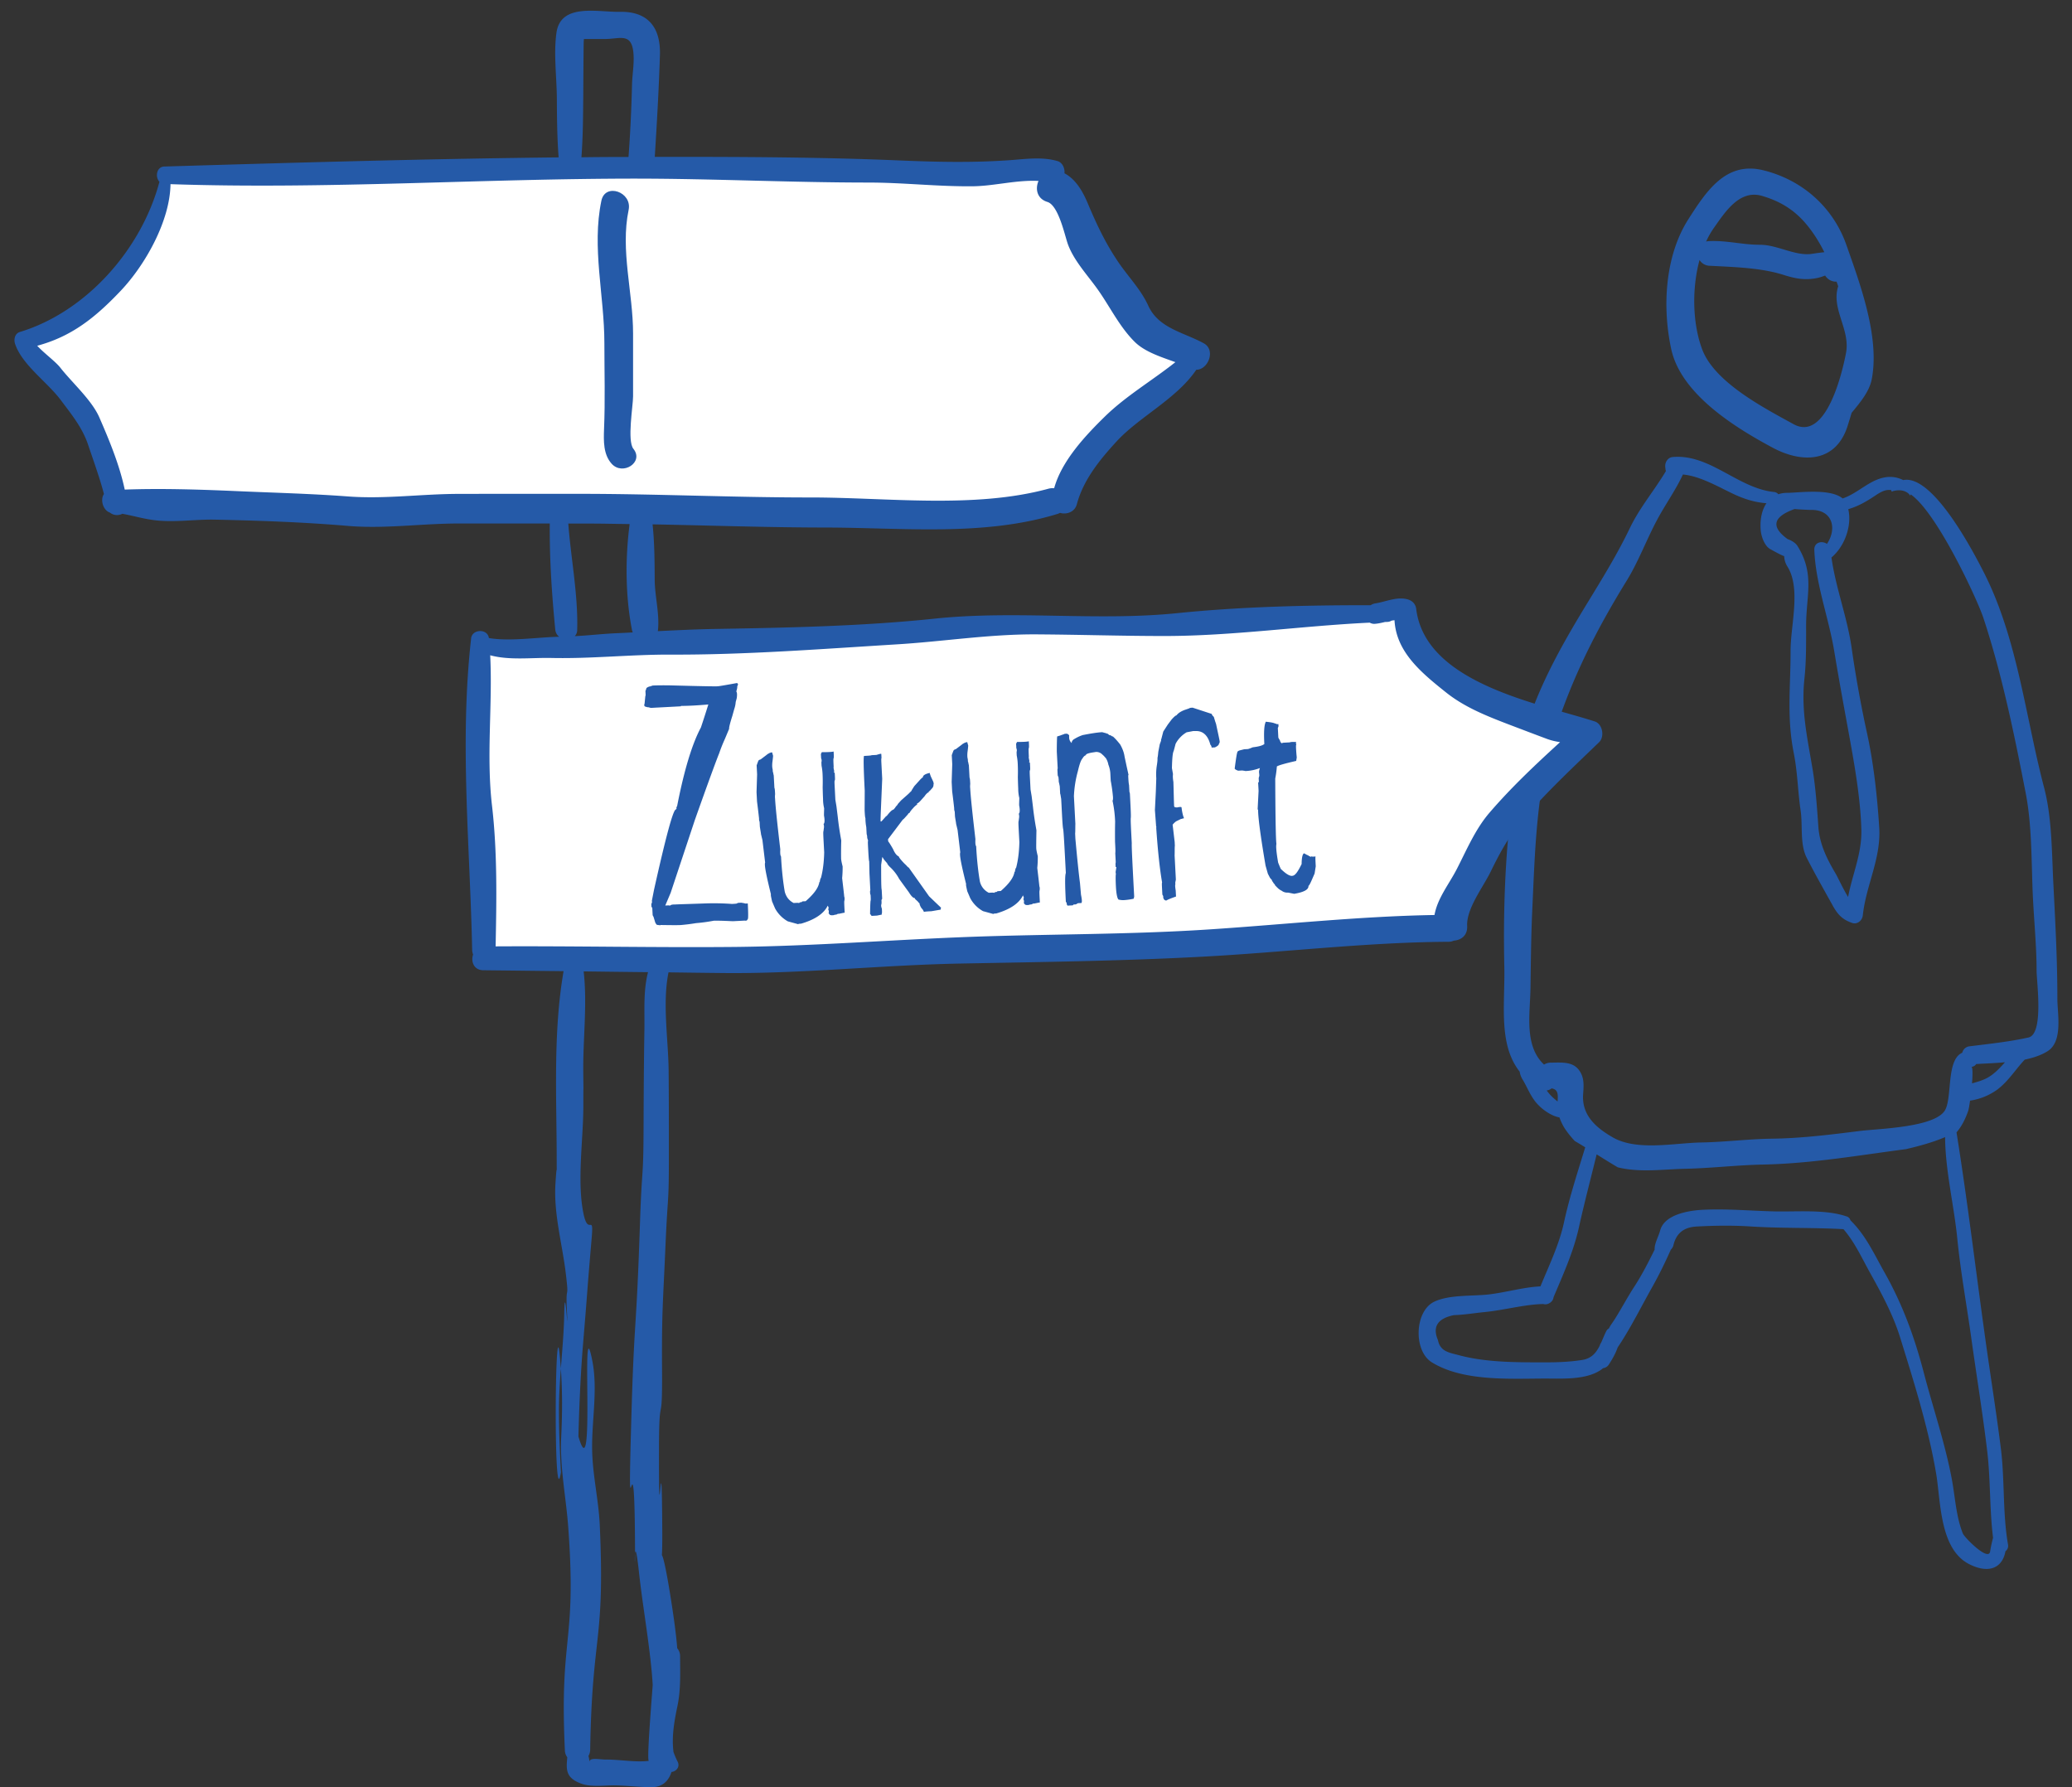 <svg xmlns="http://www.w3.org/2000/svg" xmlns:xlink="http://www.w3.org/1999/xlink" width="80" height="69" viewBox="0 0 80 69"><rect x="0" y="0" width="80" height="69" fill="#333333" stroke="none"/><defs><path id="a" d="M-1.853-2.812h85.174v71.813H-1.853z"/></defs><clipPath id="b"><use xlink:href="#a" overflow="visible"/></clipPath><path clip-path="url(#b)" fill="#255AA8" d="M65.619 10.038a.474.474 0 0 0 .397.223c.921.049 1.971.073 2.849.353.462.146.832.215 1.308.117.104-.021.198-.059.297-.092a.486.486 0 0 0 .44.234l.063.178c-.282.882.476 1.663.301 2.58-.157.824-.786 3.426-2.023 2.746-1.122-.618-3.046-1.606-3.528-2.885-.368-.972-.411-2.322-.104-3.454m4.819-.301a8.75 8.75 0 0 0-.467.062c-.644.102-1.343-.35-2.018-.349-.662.002-1.284-.172-1.961-.142a.486.486 0 0 0-.119.019 3.21 3.21 0 0 1 .304-.534c.435-.615.989-1.484 1.855-1.23.651.191 1.171.491 1.626.996.308.346.565.749.78 1.178m-5.91 3.749c.381 1.738 2.473 3.027 3.922 3.802 1.128.604 2.449.592 2.897-.877.049-.158.098-.315.145-.474.341-.412.685-.826.776-1.294.315-1.629-.447-3.671-.976-5.178-.515-1.473-1.716-2.526-3.219-2.893-1.438-.351-2.194.81-2.888 1.896-.905 1.419-1.01 3.399-.657 5.018M56.138 50.774c.401-.012.788-.08 1.188-.119.738-.071 1.529-.294 2.259-.31a.292.292 0 0 0 .239-.034c.007-.002.012-.007.019-.01l.032-.026a.28.28 0 0 0 .107-.192c.371-.878.774-1.763.98-2.698.208-.942.456-1.878.685-2.817.271.169.54.337.813.499.851.212 1.745.075 2.616.057.999-.023 1.995-.143 2.993-.163 1.873-.038 3.684-.356 5.525-.596.514-.122 1.02-.256 1.506-.464.008 1.287.347 2.655.471 3.916.127 1.286.364 2.571.542 3.854.203 1.46.442 2.911.616 4.375.128 1.098.086 2.229.223 3.324a5.03 5.03 0 0 0-.113.531c-.064.396-.987-.538-1.052-.694-.263-.65-.297-1.397-.424-2.084-.262-1.403-.729-2.761-1.089-4.14-.353-1.349-.804-2.591-1.486-3.809-.438-.775-.747-1.479-1.343-2.061a.214.214 0 0 0-.144-.149l-.021-.006-.007-.005-.003.002c-.801-.271-1.925-.164-2.771-.186-.913-.022-1.829-.107-2.745-.062-.514.024-1.479.166-1.652.789-.074.269-.229.513-.216.748-.244.493-.493.983-.794 1.444-.255.393-.472.804-.718 1.198-.101.164-.201.285-.254.403a.236.236 0 0 0-.105.109c-.073.146-.132.3-.197.444l-.003.003a.272.272 0 0 0-.047.102c-.137.276-.317.504-.688.559-.526.083-1.049.094-1.581.092-1.037-.002-2.163-.005-3.174-.278-.363-.098-.718-.135-.806-.582-.22-.512-.014-.837.619-.964m18.958-7.909c-.391.664-2.566.71-3.268.797-1.137.142-2.271.286-3.418.3-.907.012-1.808.13-2.714.146-1.049.017-2.488.343-3.431-.199-.638-.369-1.196-.846-1.141-1.657.018-.252.045-.528-.061-.769-.231-.52-.704-.459-1.181-.457a.5.5 0 0 0-.267.075c-.773-.726-.539-1.937-.523-2.951.015-1.011.022-2.025.07-3.036.101-2.188.153-4.539.805-6.647.68-2.199 1.637-4.098 2.838-6.045.462-.752.759-1.572 1.174-2.348.315-.593.716-1.145.998-1.754.647.053 1.383.482 1.938.745.434.205.833.328 1.288.364-.195.285-.256.679-.221 1.054.021.229.145.586.358.712.029.016.548.308.546.267a.82.82 0 0 0 .112.388c.553.849.135 2.28.136 3.277.002 1.408-.154 2.555.125 3.957.146.738.154 1.477.264 2.215.084.562-.035 1.29.234 1.818.313.615.664 1.231.999 1.835.197.355.37.544.75.679.204.073.396-.093.417-.291.125-1.169.71-2.193.634-3.392-.075-1.179-.212-2.441-.461-3.596a46.365 46.365 0 0 1-.599-3.301c-.165-1.199-.619-2.34-.784-3.529.505-.42.799-1.223.649-1.865.36-.102.689-.287 1.011-.503.202-.132.394-.268.646-.233a.16.16 0 0 0 .02.058c.023-.008.046-.017.069-.023.274-.07.53-.003.647.181a.354.354 0 0 0 .018-.049c1.021.709 2.568 4.053 2.803 4.76.722 2.185 1.202 4.531 1.64 6.791.234 1.209.216 2.595.266 3.821.042 1.008.15 2.011.151 3.019 0 .43.285 2.441-.314 2.576-.719.161-1.527.248-2.265.339a.325.325 0 0 0-.291.25c-.624.266-.38 1.729-.667 2.221m1.026-1.674a.29.29 0 0 0 .13-.055c.02-.017.035-.036.051-.056.339-.021.725-.033 1.109-.068-.187.209-.376.413-.611.56-.21.132-.438.189-.661.255.025-.322.029-.601-.018-.636m-5.583-20.192c-.187-.135-.499-.067-.488.229.049 1.321.556 2.617.771 3.924.181 1.096.384 2.197.583 3.287.21 1.156.43 2.421.462 3.596.024.917-.35 1.728-.512 2.596-.201-.326-.396-.762-.486-.912-.337-.567-.615-1.132-.662-1.801-.053-.749-.105-1.525-.23-2.264-.199-1.185-.438-2.23-.309-3.441.075-.686.065-1.371.066-2.06.001-1.174.343-1.984-.331-3.071-.083-.132-.241-.218-.384-.269-.655-.476-.564-.861.269-1.16.201.016.403.027.604.034.852-.031 1.054.7.647 1.312m-10.821 21.1a.369.369 0 0 0 .191-.08c.262.047.245.248.23.507-.076-.059-.145-.121-.183-.155a1.778 1.778 0 0 1-.238-.272m-4.432 10.499c1.184.73 2.944.631 4.286.625.678-.005 1.602.069 2.202-.311.045-.027.083-.059.12-.09a.301.301 0 0 0 .221-.137c.149-.229.265-.438.344-.665.483-.715.902-1.562 1.322-2.308.269-.478.507-.965.729-1.464a.375.375 0 0 0 .096-.154c.106-.468.389-.713.904-.741.69-.037 1.394-.047 2.085-.002 1.188.076 2.373.038 3.56.103h.02c.434.504.686 1.069 1.03 1.69.444.797.89 1.621 1.16 2.496.529 1.705 1.094 3.498 1.391 5.262.179 1.056.128 2.904 1.274 3.486.784.396 1.29.125 1.401-.499a.256.256 0 0 0 .099-.254c-.212-1.215-.123-2.489-.277-3.716-.174-1.382-.393-2.75-.586-4.13-.377-2.689-.696-5.388-1.126-8.071.194-.223.337-.502.45-.827.019-.053.046-.206.073-.398a2.385 2.385 0 0 0 1.051-.426c.431-.324.699-.774 1.06-1.157.33-.069.638-.17.888-.33.598-.381.371-1.453.372-2.022.001-1.491-.08-2.963-.155-4.451-.061-1.195-.052-2.538-.357-3.698-.725-2.757-1.024-5.763-2.339-8.333-.324-.633-1.932-3.778-3.1-3.541a1.134 1.134 0 0 0-.575-.121c-.678.046-1.135.619-1.765.83-.475-.399-1.701-.219-2.142-.216-.128 0-.24.019-.34.054a.239.239 0 0 0-.164-.087c-1.397-.142-2.48-1.479-3.916-1.35-.192.017-.307.212-.286.387l.009.088c.002.024.01.044.017.065-.44.742-1.009 1.403-1.392 2.2-.489 1.021-1.085 1.983-1.675 2.95-1.165 1.911-2.298 3.947-2.672 6.187-.431 2.585-.559 5.189-.501 7.807.03 1.444-.241 2.989.593 4.045a.78.78 0 0 0 .115.307c.161.267.274.563.461.813.198.268.584.576.96.648.062.18.153.357.252.495.102.146.217.283.339.415.136.079.271.161.404.243-.294.961-.609 1.92-.822 2.905-.184.851-.575 1.653-.907 2.464-.663.031-1.338.235-1.998.311-.63.072-1.521.003-2.103.281-.759.362-.814 1.896-.09 2.342"/><path clip-path="url(#b)" fill="#FFF" d="M54.3 23.648s.189 1.219 1.514 2.354c1.325 1.136 3.975 1.895 3.975 1.895l1.324.566s-1.703 1.136-2.839 2.84c-1.135 1.702-2.46 3.784-2.46 3.784l-.379.758-9.273.566-14.571.379H21.182l-2.46.189-.568-4.987.379-6.746 3.028-.379 14.761-.567 12.301-.651H54.3z"/><g><defs><path id="c" d="M-1.853-2.812h85.174v71.813H-1.853z"/></defs><clipPath id="d"><use xlink:href="#c" overflow="visible"/></clipPath><path clip-path="url(#d)" fill="#FFF" d="M6.64 6.671l33.917.099 2.521 4.153s1.335 1.681 1.434 1.829c.099.147 1.335 1.137 1.335 1.137l-1.78 1.781s-2.175 1.801-2.274 2.088c-.099.285-.989 1.769-.989 1.769l-21.209-.099H8.173l-3.659-.198-.89-2.126s-1.73-3.215-1.878-3.215c-.148 0-1.088-.741-.89-.741s1.879-.643 1.879-.643l2.225-1.73 1.186-2.423.494-1.681z"/><path clip-path="url(#d)" fill="#255AA8" d="M24.455 17.327c-.247-.31-.012-1.661-.012-2.022v-2.432c0-1.57-.497-3.211-.172-4.767.146-.695-.904-1.06-1.051-.359-.38 1.808.115 3.667.115 5.495 0 1.109.034 2.219-.013 3.326-.017.462-.029.974.291 1.333.425.479 1.263-.053.842-.574"/><path clip-path="url(#d)" fill="#255AA8" d="M57.496 31.392c-.541.635-.871 1.426-1.25 2.163-.302.584-.747 1.127-.86 1.771-2.885.049-5.746.361-8.625.552-3.076.206-6.166.179-9.247.29-3.044.111-6.101.36-9.142.391-3.077.029-6.155-.04-9.236-.022.036-1.802.069-3.646-.14-5.437-.225-1.936.026-3.868-.069-5.801.753.203 1.602.085 2.379.104 1.526.033 3.047-.136 4.576-.13 2.871.012 5.824-.216 8.699-.393 1.792-.107 3.549-.39 5.348-.389 1.675.008 3.351.064 5.026.064 2.644 0 5.287-.391 7.931-.516a.35.35 0 0 0 .233.042c.108-.009.23-.037.36-.068l.089-.002a.327.327 0 0 0 .157-.048c.039-.01.077-.012.117-.018.066 1.225 1.028 2.022 1.986 2.785.711.569 1.552.904 2.395 1.228.51.193 1.015.387 1.526.577.163.058.321.093.485.117-.954.873-1.876 1.736-2.738 2.74M25.053 67.983c-.522.064-1.143-.055-1.675-.051-.245 0-.612-.095-.622.093a.773.773 0 0 0-.037-.229.49.49 0 0 0 .068-.243c.074-4.555.576-4.083.371-8.652-.044-1.008-.287-1.972-.296-2.977-.013-1.119.226-2.294.004-3.404-.461-2.333.138 5.248-.533 2.938.032-1.21.083-2.415.181-3.599.225-2.692.103-1.398.333-4.086.081-.973-.137.001-.326-.952-.246-1.258.002-2.832.002-4.127 0-1.434.012.138-.003-1.295-.015-1.284.161-2.616.015-3.896.829.011 1.656.021 2.485.03-.189.743-.126 1.458-.14 2.257-.02 1.196-.027 2.387-.031 3.584-.005 2.285-.063 1.535-.138 3.813-.156 4.695-.224 3.396-.35 8.097-.131 4.724.123-.539.156 4.184.015 2.209-.081-.944.156 1.253.146 1.342.452 3.01.528 4.333-.091 1.204-.227 2.94-.148 2.929m-3.111-47.769h.821c.517 0 1.032.013 1.548.02-.177 1.336-.16 2.805.086 4.068.005.043.02.08.034.114-.23.013-.462.024-.693.034-.52.025-1.028.085-1.546.11a.335.335 0 0 0 .093-.23c.04-1.359-.241-2.752-.343-4.116m-4.212-1.146c-1.437 0-2.868.207-4.299.098-1.502-.112-3.013-.146-4.515-.215-1.347-.057-2.75-.098-4.1-.049-.2-.952-.608-1.932-.983-2.792-.297-.673-1.051-1.335-1.511-1.924-.19-.237-.612-.542-.885-.837 1.322-.357 2.231-1.075 3.229-2.128.936-.989 1.899-2.687 1.917-4.111 6.016.204 12.019-.217 18.032-.214 2.974.004 5.938.151 8.91.152 1.364 0 2.711.161 4.075.143.798-.015 1.675-.251 2.497-.205-.132.303-.063.685.342.81.422.128.658 1.235.782 1.603.22.635.746 1.198 1.132 1.734.488.677.864 1.478 1.457 2.064.385.384 1.011.583 1.572.785-.896.711-1.909 1.304-2.724 2.101-.736.721-1.665 1.701-1.957 2.767a.604.604 0 0 0-.213.016c-2.872.787-6.284.334-9.227.34-2.992 0-5.997-.144-8.996-.14-1.511-.001-3.027-.001-4.535.002m4.79-15.393c.004-.681.007-1.365.016-2.046l.009-.123h.832c.528-.006.954-.22 1.062.404.074.443-.026.915-.037 1.361-.023.94-.066 1.858-.135 2.789-.606 0-1.212.003-1.818.012.06-.797.064-1.597.071-2.397m39.056 24.179c-2.187-.706-6.545-1.47-6.896-4.345-.025-.197-.156-.324-.344-.373-.419-.107-.823.097-1.239.16a.455.455 0 0 0-.176.07c-2.477-.003-5.001.056-7.453.305-3.111.317-6.251-.116-9.377.213-2.796.293-5.66.35-8.469.398-.737.013-1.479.048-2.223.085.08-.64-.117-1.329-.121-1.987-.004-.707-.007-1.428-.082-2.136 2.213.043 4.428.119 6.642.123 2.968 0 6.147.357 9.012-.532.028-.011.054-.021.078-.035.25.076.567-.029.649-.331.251-.946.892-1.729 1.545-2.438.877-.947 2.313-1.638 3.066-2.755.458-.001.764-.76.292-1.021-.789-.432-1.75-.577-2.148-1.459-.282-.617-.768-1.11-1.145-1.663-.51-.75-.844-1.468-1.195-2.297-.187-.446-.459-.919-.894-1.146.002-.003.002-.012.002-.012.016-.182-.079-.402-.265-.458-.578-.171-1.198-.085-1.792-.04-1.494.109-2.899.074-4.395.011-3.114-.13-6.247-.137-9.367-.135.082-1.306.157-2.61.199-3.928.035-1.095-.487-1.698-1.559-1.671-.837.015-2.275-.35-2.436.808-.113.801.007 1.696.015 2.504.004.77.009 1.54.069 2.307-5.075.055-10.156.201-15.225.353-.303.011-.361.405-.188.589-.693 2.61-2.827 5.022-5.392 5.8-.187.056-.237.279-.187.443.266.82 1.242 1.48 1.768 2.183.415.554.834 1.062 1.057 1.728.158.473.457 1.298.611 1.901-.154.224-.03.63.226.714a.447.447 0 0 0 .484.049c.395.07.77.183 1.174.238.792.115 1.646-.033 2.44-.011 1.684.036 3.388.097 5.062.238 1.432.127 2.871-.09 4.307-.09h3.521c-.014 1.373.081 2.741.212 4.103a.401.401 0 0 0 .149.27c-.814.015-1.903.189-2.712.049-.053-.38-.672-.35-.688.037-.449 3.992-.04 8.004.042 12.008a.536.536 0 0 0 .037.175c-.094.263.026.604.393.606l3.1.035c-.41 2.373-.267 4.869-.266 7.26 0 1.315.032-.366-.048.95-.073 1.167.267 2.332.403 3.49.129 1.094-.015.291.039 1.404.065 1.372-.082-1.277-.102.094-.021 1.255-.207 2.507-.205 3.779 0 .793.035 1.581.077 2.368-.286 1.773-.232-6.233-.056-4.598.115 1.104.12 2.12.067 3.225-.058 1.206.189 2.342.274 3.535.325 4.522-.345 4.061-.133 8.572a.47.47 0 0 0 .093.272c-.044.48-.073.808.58 1.031.359.119.849.053 1.22.053.48.005.952.066 1.434.07.452.008.681-.254.79-.588.176-.015.343-.195.234-.402a3.359 3.359 0 0 1-.162-.38.626.626 0 0 0-.006-.084c-.056-.582.053-1.15.172-1.723.123-.612.095-1.267.093-1.888a.456.456 0 0 0-.11-.298c-.054-.719-.231-1.848-.347-2.523-.427-2.437-.215.395-.231-2.068-.024-4.372-.135 1.257-.126-3.118.003-2.335.132-.663.118-3.004-.015-2.269.032-2.516.13-4.779.098-2.271.137-1.503.133-3.782 0-1.01 0-2.016-.009-3.023-.012-1.202-.246-2.608-.005-3.799.7.01 1.4.019 2.099.026 3.046.033 6.095-.306 9.145-.365 3.088-.06 6.19-.097 9.273-.26 3.204-.166 6.384-.563 9.594-.581a.49.49 0 0 0 .211-.044c.283-.02.533-.203.514-.564-.035-.67.617-1.501.911-2.105.376-.773.743-1.438 1.316-2.093.903-1.035 1.883-1.949 2.87-2.901.216-.211.134-.7-.168-.799"/></g><g fill="#255AA8"><path d="M25.49 35.721c-.023.001-.064-.008-.126-.014a.27.27 0 0 1-.08-.143l-.053-.171-.032-.058-.003-.058-.006-.116-.004-.088c-.001-.014-.001-.028-.017-.042-.015-.014-.016-.028-.017-.043l-.002-.044-.001-.014-.001-.029.026-.061-.004-.071.081-.412c.459-2.063.74-3.097.842-3.103l.027-.031-.003-.057c-.001-.014-.001-.014.014-.015l.013-.03c.275-1.413.587-2.419.918-3.034.188-.562.275-.858.288-.889a18.05 18.05 0 0 1-.567.041c-.176.009-.339.014-.493.015l.001.015-.987.052-.16.009c-.029.001-.059-.012-.103-.024-.043.003-.074-.011-.118-.023a.06.06 0 0 1-.048-.058.13.13 0 0 1 .012-.057l.029-.292c.014-.016.012-.059.007-.146l-.003-.058c.014-.016.026-.061.038-.104.027-.03.07-.047.113-.064.029-.001.043-.002.057-.018.029-.001.044-.002.058-.018.232-.012.465-.01.699-.007 1.093.029 1.706.042 1.822.035.058-.003.303-.045.75-.126l.045.04-.028.017c.015-.001.015-.001.015.014.001.015.001.015-.013.03a.156.156 0 0 0-.011.073.808.808 0 0 1-.036.147.24.24 0 0 1 .027.11.74.74 0 0 1-.013.165l-.037.134a1.06 1.06 0 0 1-.058.279l-.074.266c-.087.273-.125.432-.123.476 0 .007.001.011.003.012l-.168.401a6.052 6.052 0 0 0-.219.55c-.104.254-.422 1.115-.942 2.584l-.931 2.802-.208.49c.103-.005.16-.009.175.006l.057-.032a.452.452 0 0 1 .121-.013c.186-.01.584-.02 1.201-.042a9.541 9.541 0 0 1 1.021.02c.13-.007.188-.01.203-.025.013-.016.042-.017.115-.021.043-.002.072-.004.088.01l.029-.001.089.023.087-.005c.021.394.017.597.002.598l-.027.045a.07.07 0 0 1-.051.023.114.114 0 0 1-.035-.004l-.464.024c-.161-.006-.409-.022-.729-.021a6.375 6.375 0 0 1-.694.095 7.224 7.224 0 0 1-.593.074c-.101.006-.364.005-.772-.002-.004.006-.01.008-.019.009zM29.533 33.399c-.002-.048 0-.08.009-.097l-.104-.867-.056-.23c-.002-.043-.021-.131-.044-.289l-.01-.188a.304.304 0 0 1-.021-.13 35.307 35.307 0 0 0-.078-.651l-.019-.363.022-.686-.018-.349c.038-.104.063-.178.078-.193.013-.015.013-.015.028-.016.014-.016.029-.017.043-.017.167-.126.252-.188.265-.204l.085-.048c.041-.013.066-.024.083-.024a.02.02 0 0 1 .017.005l.036.129c-.009.103-.019.19-.03.264-.004.052-.006.099-.004.143a.522.522 0 0 0 .018.118l.005.087c.016.029.019.088.036.145l.011.204.015.275c.016.027.021.115.027.246a.729.729 0 0 0-.001.175c.015.294.082.945.201 1.955a1.468 1.468 0 0 0-.002.146c.003.06.013.104.031.13.029.551.081.999.144 1.36.055.2.164.341.344.434.131-.007.188-.011.204.004l.042-.032c.043-.002.058-.003.072-.018.014-.016.028-.017.057-.019l.087-.004c.32-.279.497-.521.529-.741h.015c.011-.074.022-.133.049-.164.073-.279.114-.603.123-.981l-.021-.393c-.014-.261-.021-.406-.007-.422l.021-.161c-.004-.072-.005-.102-.021-.115.032-.023.045-.079.04-.172a.956.956 0 0 0-.019-.152c-.003-.057.002-.154.005-.289a1.487 1.487 0 0 1-.042-.347 17.668 17.668 0 0 1-.015-.466 6.49 6.49 0 0 0-.003-.491 2.12 2.12 0 0 0-.04-.337c-.005-.101-.009-.159.005-.174-.003-.059-.005-.088-.02-.102L31.7 29.2l-.005-.087c.013-.03.026-.06.04-.075.117.002.211 0 .286-.004s.128-.01.165-.02c.008.146.012.232-.001.262-.013.03-.007.146.003.335-.003.004-.005.013-.004.025.001.029.015.081.029.162l-.029.002.03.027c.015.015.015.015.016.029l.005.102c.005.102.008.16-.006.175-.014.016-.009.102.001.291l.023.45.043.26.05.405c.029.274.074.579.135.909a15.6 15.6 0 0 0-.006.7c.003.059.022.159.059.303a4.316 4.316 0 0 1-.019.452c.051.435.078.665.08.709a.217.217 0 0 1 .014.069.44.44 0 0 1-.006.091c-.014.016-.006.161.01.465-.043.003-.115.021-.216.041l-.015.001-.043.002c.001.015-.028.017-.057.032l-.058.003c-.014.016-.042.018-.115.021l-.059-.011c-.015-.015-.045-.042-.062-.084.015-.001.014-.016.013-.03-.002-.043-.004-.072-.02-.086-.001-.028-.002-.043.012-.059-.001-.029-.002-.044-.018-.058-.001-.015-.001-.029-.017-.042-.144.297-.481.534-1.026.693-.073.004-.102.006-.115.021l-.399-.11a1.267 1.267 0 0 1-.492-.498l-.116-.271c-.028-.127-.046-.206-.048-.246-.001-.015.001-.023.004-.027-.144-.585-.224-.959-.233-1.13zM34.284 33.391c-.001-.015-.001-.015-.016-.029-.015-.014-.016-.028-.017-.043l-.031-.027c-.015-.014-.031-.042-.047-.056a.588.588 0 0 1-.095-.141l-.014.001-.043.294c0 .404.001.685.009.846a.859.859 0 0 0 .013.128l.013.246.003.059.001.029c-.013.03-.013.03-.027.045l.002.044.004.087-.043.002c.014-.001.028-.001.043.013a.155.155 0 0 0-.017.085.297.297 0 0 0 .027.104c.006.115.009.174-.005.189l.002.043-.187.039-.203.011-.015-.015c-.015-.014-.015-.014-.016-.028l-.031-.026c.002-.233.008-.408.017-.512.014-.015.009-.102.002-.232-.015-.015-.017-.044-.019-.087-.002-.044-.004-.072.01-.087l-.034-.654-.01-.465c-.016-.028-.025-.203-.042-.507-.01-.189-.014-.276 0-.292l-.034-.101c-.004-.073-.006-.115-.022-.144l-.015-.276a1.93 1.93 0 0 1-.033-.349c-.016-.027-.022-.129-.031-.303l.004-.759c-.043-.827-.053-1.277-.027-1.338.189-.01.276-.015.291-.029l.188-.01c.084-.025.137-.042.166-.044.011 0 .018.001.022.005l.003.058.005.103c-.014.015-.009.103-.001.262l.028.538c-.04.981-.068 1.518-.063 1.627l.003.021.029-.002.014-.016.027-.029.028-.031.055-.062.054-.061.029-.015c.109-.138.192-.229.264-.247.041-.047.068-.077.082-.107l.069-.076.013-.03.124-.138.278-.246.125-.123c-.001-.015.04-.076.107-.181l.207-.229c.068-.077.111-.108.125-.109-.004-.071.081-.135.268-.173l.001.028.035.101.099.213a.469.469 0 0 1 .015.077c.001.017-.002.023-.009.024a.182.182 0 0 1-.051.148l-.082.092-.056.047.001.029-.029.001a.549.549 0 0 0-.124.137l-.151.169c-.068.076-.111.107-.14.109l.002.044a.811.811 0 0 0-.167.154.84.84 0 0 0-.136.182l-.029.001-.027.046-.082.091c-.068.076-.096.106-.111.107l-.286.38-.286.379c.003.059.004.087.019.101.016.014.079.112.176.282.066.156.144.254.218.279 0 .015.033.071.095.142.047.055.108.125.185.193.062.07.092.098.106.097l.786 1.109.23.221.246.234-.029.001.003.059-.36.062c-.16.008-.262.014-.29.029-.001-.015-.017-.042-.049-.099a.394.394 0 0 1-.095-.141c-.012-.029-.023-.054-.024-.069 0-.007.001-.013.005-.017l-.045-.042a.325.325 0 0 0-.062-.068l-.061-.056c-.016-.015-.017-.029-.017-.044-.058.004-.135-.065-.23-.221l-.377-.519a1.721 1.721 0 0 0-.328-.434c-.059-.054-.091-.096-.105-.108zM37.067 33.005c-.002-.048 0-.081.009-.097l-.104-.867-.056-.231c-.002-.043-.021-.13-.044-.288l-.01-.188a.304.304 0 0 1-.021-.13 33.333 33.333 0 0 0-.078-.651l-.019-.363.022-.686-.018-.349c.038-.104.063-.178.078-.193.013-.016.013-.016.028-.016.014-.016.029-.017.043-.018.167-.125.252-.188.265-.203l.085-.048c.04-.013.066-.024.083-.025.007 0 .013.002.017.005l.036.13a4.544 4.544 0 0 1-.03.264c-.004.052-.006.099-.004.143a.522.522 0 0 0 .018.118l.005.087c.016.028.019.087.036.145l.011.204.015.275c.016.027.021.115.027.246a.717.717 0 0 0-.001.174c.015.294.083.946.201 1.956a1.465 1.465 0 0 0-.002.146c.003.06.013.104.031.129.029.551.081 1 .144 1.36a.648.648 0 0 0 .344.434c.13-.007.188-.01.204.004l.042-.031c.043-.002.058-.003.072-.019.014-.016.028-.016.058-.018l.087-.005c.321-.279.497-.521.529-.74l.015-.001c.011-.074.022-.132.05-.163.072-.28.114-.604.123-.981l-.021-.393c-.014-.261-.021-.406-.007-.422l.021-.162c-.004-.072-.005-.102-.021-.115.032-.023.045-.078.04-.171a.956.956 0 0 0-.02-.153c-.003-.057.002-.153.006-.288a1.498 1.498 0 0 1-.042-.348 17.72 17.72 0 0 1-.015-.465 6.49 6.49 0 0 0-.003-.491 2.12 2.12 0 0 0-.04-.337c-.005-.101-.009-.159.005-.174-.003-.059-.004-.088-.02-.102l-.004-.087-.005-.087c.013-.03.026-.061.041-.075.116.001.21-.001.285-.005s.128-.01.165-.02c.007.146.012.232-.001.263-.013.03-.007.146.002.335-.003.004-.005.012-.004.024.001.029.015.082.029.163l-.029.002.03.027c.015.014.015.014.016.028l.005.102c.005.102.008.16-.005.176-.014.016-.01.102 0 .291l.023.45.043.259.05.406c.029.274.074.578.135.909-.008.409-.01.641-.007.699.003.059.023.16.059.304a3.917 3.917 0 0 1-.02.451c.051.436.078.666.081.71a.249.249 0 0 1 .015.069.523.523 0 0 1-.006.091c-.014.016-.006.161.01.465-.043.002-.115.021-.216.041h-.015l-.043.003c.001.015-.028.016-.057.032l-.058.003c-.014.016-.042.017-.115.021l-.059-.012c-.015-.014-.045-.041-.062-.084.015 0 .014-.015.013-.029-.002-.043-.004-.072-.02-.087-.001-.028-.002-.043.012-.058-.001-.029-.002-.044-.018-.059-.001-.015-.001-.029-.017-.042-.145.298-.481.534-1.026.694-.073.004-.102.006-.115.021l-.399-.11a1.254 1.254 0 0 1-.492-.498l-.116-.271c-.028-.127-.046-.206-.048-.246 0-.015.001-.024.004-.028-.146-.585-.226-.958-.235-1.129zM41.795 29.282c-.069.077-.119.24-.178.49a4.269 4.269 0 0 0-.153.97l.033.624.023.437c-.005.174 0 .29-.009.379l.01.203c.07.768.128 1.332.177 1.708l.039.45c.019.094.03.165.033.218.003.053-.003.086-.016.102l-.117.006c-.014.001-.029.002-.042.017l-.03.014c-.014.016-.043.018-.071.019l-.044.003-.014.015c-.014.016-.014.016-.028.017l-.043.002-.146.008c-.016-.014-.032-.043-.034-.086 0-.014-.001-.029-.017-.043s-.015-.014-.016-.028c-.033-.624-.039-1.002 0-1.105-.055-1.047-.084-1.612-.104-1.699s-.035-.376-.061-.884l-.015-.277c-.02-.101-.024-.174-.04-.201l-.004-.088-.011-.202c-.018-.072-.02-.115-.037-.158l-.004-.072c0-.015.014-.016.028-.017l-.029.002c-.004-.073-.006-.116-.021-.131-.015-.014-.018-.058-.022-.159-.005-.087-.007-.13.006-.146l-.018-.335-.017-.318c0-.276.005-.467.013-.584l.115-.035c.043-.017.086-.033.144-.051.014-.016.042-.017.115-.021.044.012.075.04.091.067a.485.485 0 0 0-.001.076.29.29 0 0 0 .089.211l.014-.001a.038.038 0 0 1-.004-.016c-.001-.027.023-.065.057-.104.098-.063.211-.127.369-.18.303-.059.562-.102.751-.111l.177.048.015.014.029-.001c.032.042.062.056.076.055s.044.013.06.026a.111.111 0 0 0 .059.025c.107.097.2.209.278.307.08.142.146.298.17.471l.077.361.076.345c-.013.015-.013.015-.013.029.008.16.015.291.033.362l.014.262a.267.267 0 0 1 .02.101c.028.537.043.828.033.902-.01.072.006.392.038.986-.01.088.025.771.092 2.034.001.029.002.043-.012.059.001.015.001.029-.012.045a2.576 2.576 0 0 1-.349.051.661.661 0 0 1-.232-.021c-.046-.042-.084-.213-.099-.489-.017-.32-.011-.495.002-.51-.008-.007-.012-.021-.013-.041a.314.314 0 0 1 .007-.076l.022-.132-.03-.013c-.004-.088-.007-.146.005-.175l-.018-.35c.01-.072.003-.218-.009-.436a23.08 23.08 0 0 1 .003-.786 4.59 4.59 0 0 0-.101-.81c.017-.013.022-.062.018-.145a6.213 6.213 0 0 0-.087-.624l-.016-.306a1.148 1.148 0 0 0-.075-.316.71.71 0 0 0-.101-.257c-.015-.014-.045-.041-.062-.069l-.106-.097a.328.328 0 0 0-.207-.066.31.31 0 0 0-.044.007c-.159.022-.274.043-.344.091l.001.028c-.04.004-.096.051-.136.125zm1.325 2.493c-.015.001-.029.002-.028.017l-.016-.014.044-.003zM45.315 28.996c-.04.075-.058.295-.067.658l.041.232a.764.764 0 0 0-.004.131c.003.051.009.108.02.174.013.441.018.731.025.867a.286.286 0 0 0 .011.092c.015.014.06.026.118.022a.563.563 0 0 1 .096-.016.14.14 0 0 1 .063.008c.026.217.062.347.095.418l-.014.016-.043.002c-.014.015-.028.016-.057.017l-.199.098c-.028.031-.056.046-.07.062l-.055.062.079.666.007.146c-.01.073-.003.204-.009.379l.027.522.016.305.005.102-.023.118.004.072c-.007.008-.009.03-.007.067.002.039.008.093.02.166l.012.231c-.243.085-.357.135-.356.149l-.044.003c-.044-.013-.075-.04-.093-.112v-.015l-.002-.044-.032-.056-.003-.058-.007-.131c-.009-.175-.014-.262 0-.277-.083-.476-.165-1.185-.228-2.129.007 0 .011-.003.01-.009s-.004-.013-.012-.02l-.048-.639.036-.715.017-.51a2.253 2.253 0 0 1 .019-.482c.022-.132.032-.234.028-.308.012-.043.022-.132.031-.234l.057-.294c.013-.029.025-.073.051-.134l-.002-.043.013-.03.073-.281.175-.271.149-.197c.097-.107.153-.154.182-.155a.591.591 0 0 1 .139-.124.964.964 0 0 1 .213-.099c.1-.034.158-.052.171-.067.034-.005.068-.008.103-.01l.74.242c.001.029.033.072.079.113l.052.172.035.101c.084.4.138.628.141.689 0 .009 0 .015-.002.017l-.015.045c-.013.016-.026.044-.025.06l-.056.047-.085.048-.13.007a.16.16 0 0 0-.049-.113c-.092-.359-.291-.538-.567-.524a.962.962 0 0 0-.093-.001l-.254.048a1.114 1.114 0 0 0-.427.445c-.038.146-.062.235-.075.279zM48.646 29.652a1.719 1.719 0 0 1-.504.113l-.059.003c-.029-.013-.072-.011-.117-.022l-.16.009c-.074-.025-.12-.053-.135-.081.052-.396.085-.601.099-.616-.002-.044.04-.075.126-.095l.143-.036.146-.008c.072-.019.143-.052.186-.068.217-.026.361-.062.445-.125-.024-.45-.009-.729.057-.862.19.019.308.042.353.069l.015-.001.03.013.03.013.058-.003.005.088c-.014.016-.012.044-.026.059v.015l.01.189.009.174.064.113.018.057.031.028c.016.014.027.021.034.02.007 0 .01-.007.009-.021l.102-.006.174-.009a.372.372 0 0 1 .098-.017c.043-.002.099-.001.164.003l-.026.06.015-.001.015.014c-.016.019-.02.085-.013.202a6.7 6.7 0 0 0 .026.321l-.022.133c-.417.095-.676.167-.746.214a4.16 4.16 0 0 1-.063.469c.005 1.263.017 2.059.034 2.381.003.064.007.109.011.137a.75.75 0 0 0-.006.173c.007.133.033.318.073.551.017.044.051.129.101.243.187.181.331.275.431.27a.07.07 0 0 0 .02-.003c.102-.005.21-.156.355-.454.001-.249.038-.396.095-.413l.12.066c.045.012.06.025.061.04.015 0 .029-.001.045.013.015.014.029.014.044.013 0-.008.003-.012.012-.013a.18.18 0 0 1 .046.01l.116-.007c-.013.015-.006.146.006.379l-.044.278-.104.239c-.065.148-.104.224-.133.239.008.145-.176.242-.551.306l-.236-.047a.357.357 0 0 1-.251-.074.523.523 0 0 1-.166-.121l-.031-.027c-.001-.015-.001-.015-.016-.015l-.016-.027-.014.001c0-.015 0-.015-.016-.028v-.015c-.001-.015-.001-.015-.016-.015l-.016-.028c-.014.001-.014.001-.015-.014l-.016-.027c-.015-.014-.031-.043-.047-.071l-.017-.043-.031-.027c-.016-.014-.016-.028-.032-.042l-.081-.156-.089-.314c-.17-1.001-.265-1.675-.285-2.044l-.004-.111c-.015-.014-.015-.014-.016-.028l.036-.701-.011-.203-.004-.073-.002-.043c.015-.001.014-.016.028-.03l-.002-.044-.005-.101.025-.089-.003-.059-.01-.092a.602.602 0 0 1 .036-.148z"/></g></svg>